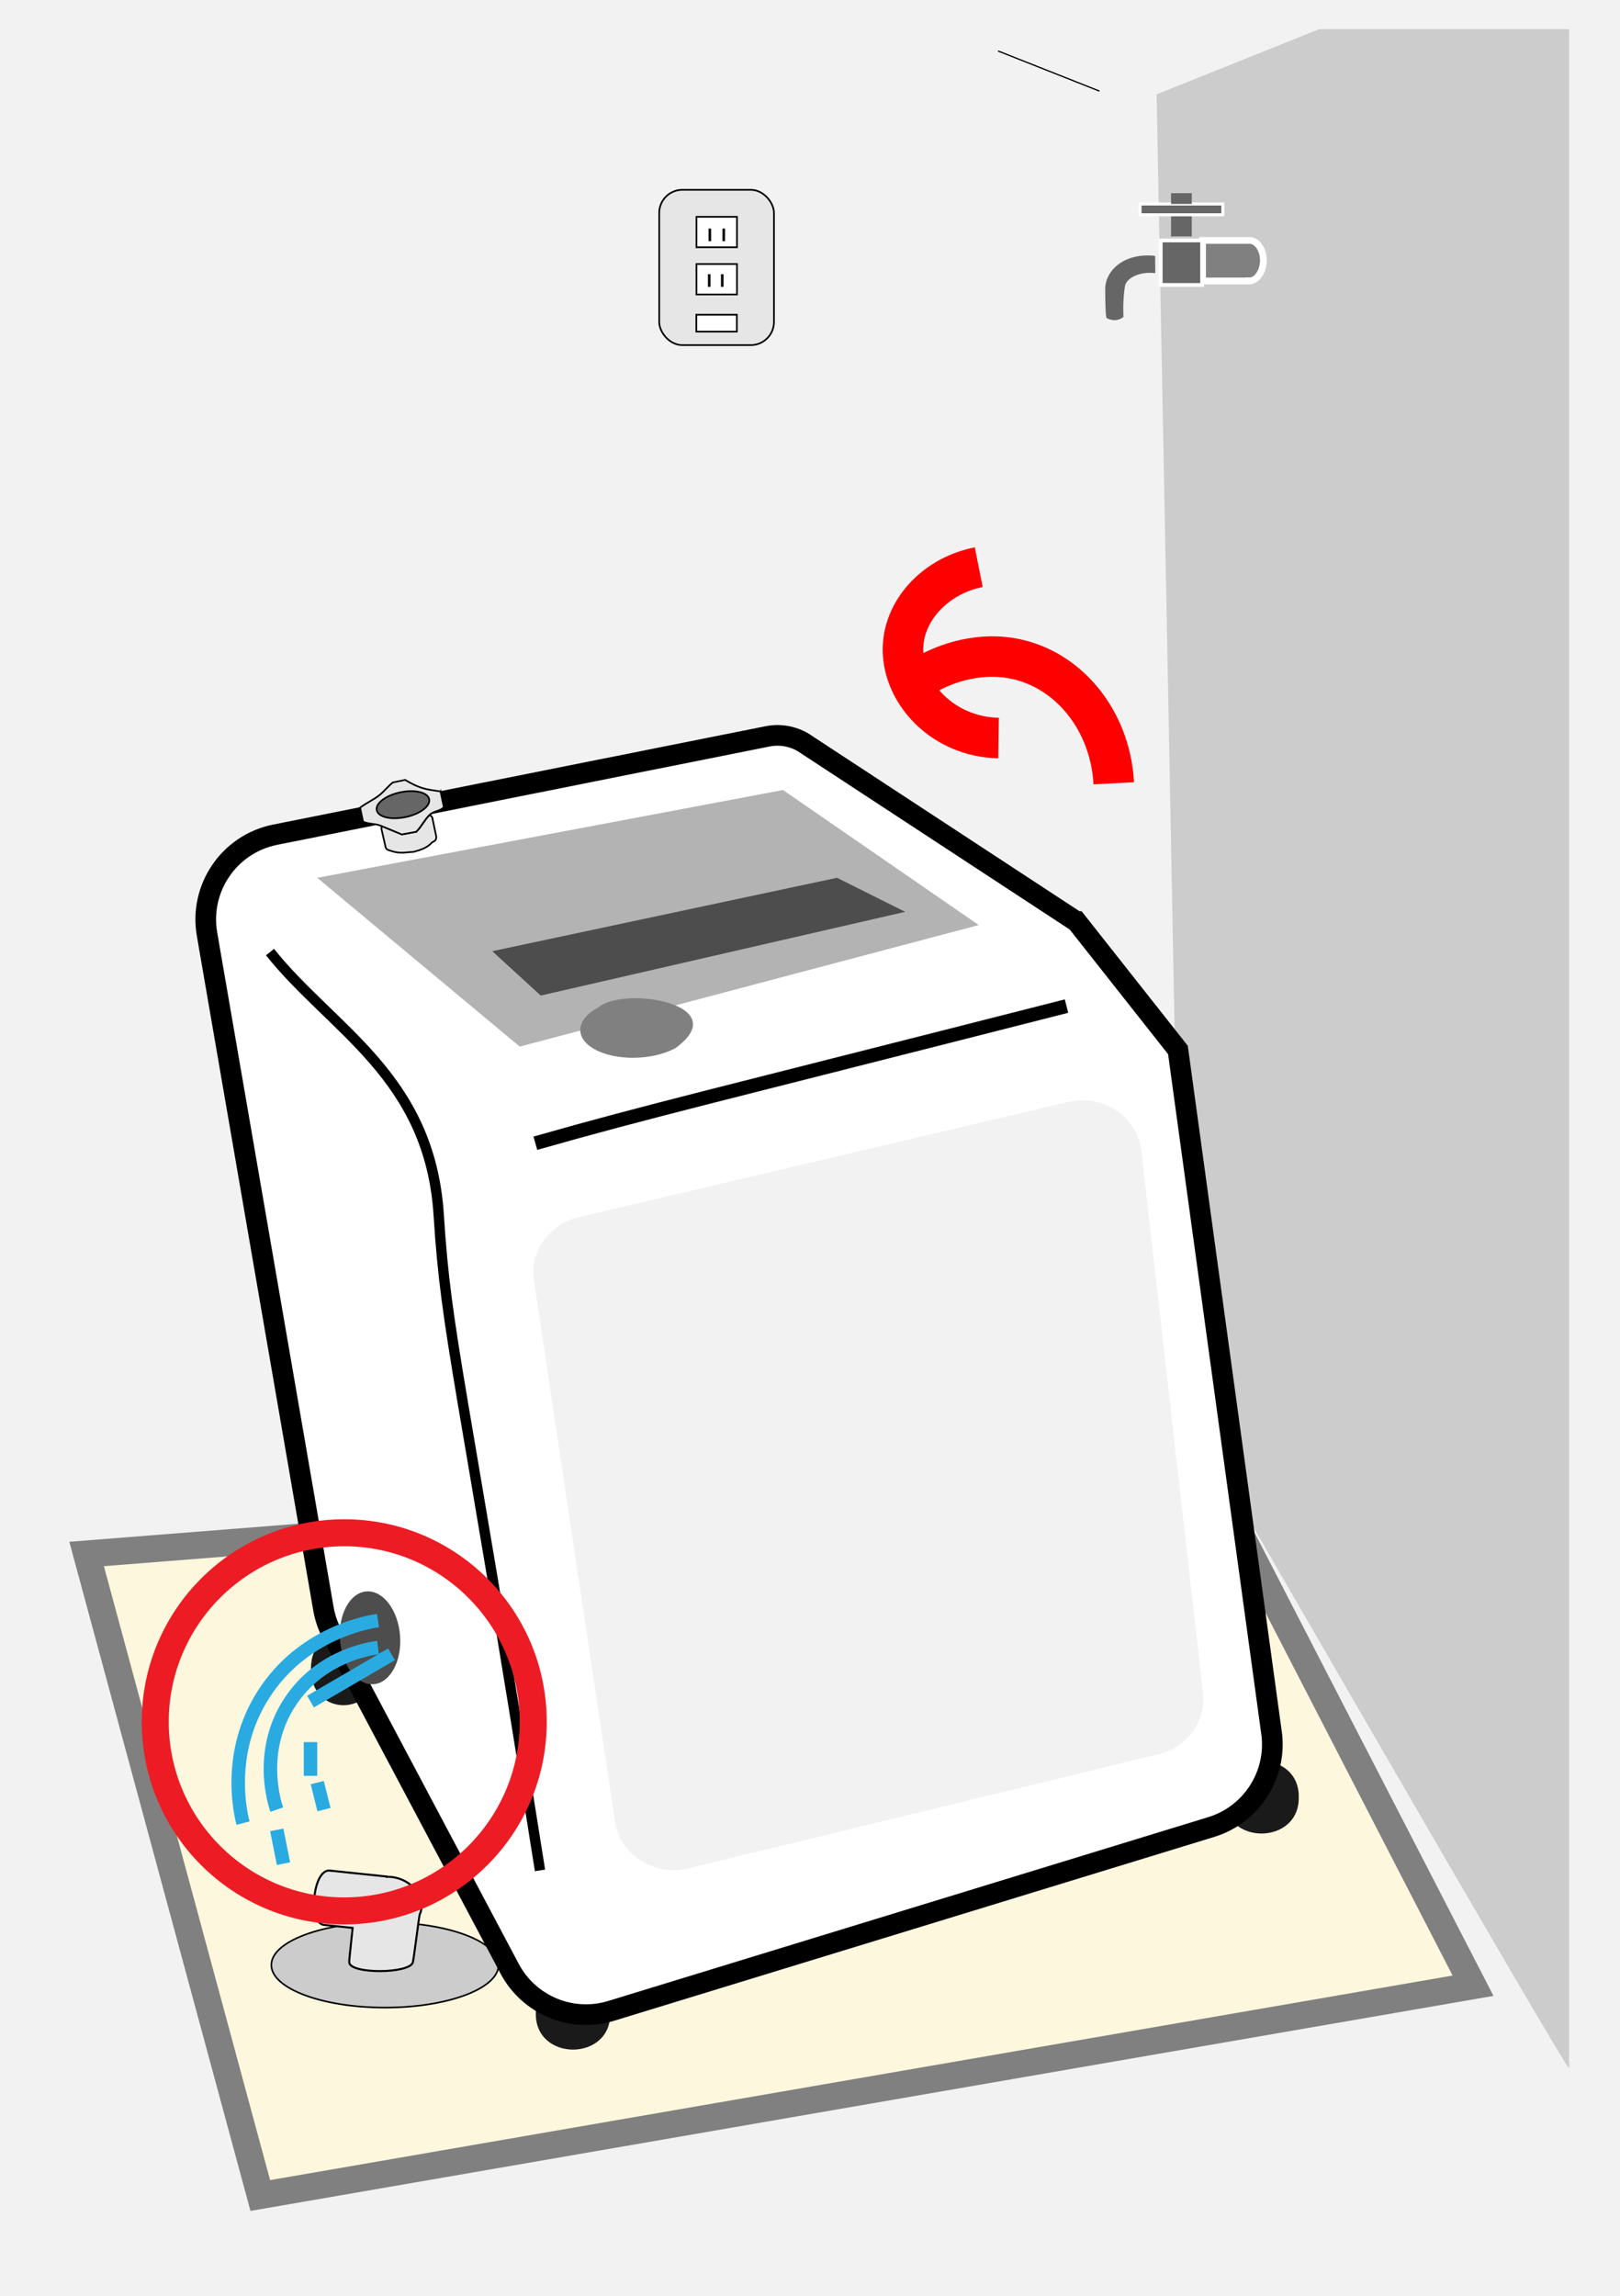 <?xml version="1.0" encoding="UTF-8"?><svg id="b" xmlns="http://www.w3.org/2000/svg" viewBox="0 0 240 340"><g id="c"><g><rect width="240" height="340" fill="#f2f2f2"/><path d="M195.46,4.31l-24.11,9.66,3.73,193.82s57.38,99.52,57.38,98.52V4.31h-37Z" fill="#ccc"/><polygon points="218.23 294.08 38.56 325.15 12.83 230.14 178.5 217.07 218.23 294.08" fill="#fdf7de" stroke="gray" stroke-miterlimit="10" stroke-width="4"/><path d="M185.02,41.61h-6.86v-6h6.86c1.12-.08,2.04,1.19,2.14,2.66,.11,1.68-.85,3.39-2.14,3.33Z" fill="gray" stroke="#fff" stroke-miterlimit="10"/><rect x="171.96" y="35.61" width="6.13" height="6.59" fill="#666" stroke="#fff" stroke-miterlimit="10" stroke-width=".56"/><rect x="173.49" y="31.81" width="3.07" height="3.2" fill="#666"/><rect x="168.89" y="30.21" width="12.27" height="1.6" fill="#666" stroke="#fff" stroke-miterlimit="10" stroke-width=".45"/><rect x="173.49" y="28.61" width="3.07" height="1.6" fill="#666"/><rect x="97.66" y="28.11" width="17" height="23" rx="3.43" ry="3.43" fill="#e6e6e6" stroke="#000" stroke-miterlimit="10" stroke-width=".25"/><rect x="103.16" y="46.61" width="6" height="2.5" fill="#fff" stroke="#000" stroke-miterlimit="10" stroke-width=".25"/><rect x="103.18" y="32.11" width="6" height="4.51" fill="#fff" stroke="#000" stroke-miterlimit="10" stroke-width=".25"/><rect x="103.18" y="39.1" width="6" height="4.51" fill="#fff" stroke="#000" stroke-miterlimit="10" stroke-width=".25"/><line x1="105.07" y1="40.61" x2="105.07" y2="42.48" stroke="#000" stroke-miterlimit="10" stroke-width=".38"/><line x1="107" y1="40.61" x2="107" y2="42.48" stroke="#000" stroke-miterlimit="10" stroke-width=".38"/><path d="M163.74,42.7c-.02,.67,.02,3.9,.17,4.37,.1,.07,.62,.39,1.35,.34,.68-.05,1.09-.4,1.18-.48-.02-.58-.06-1.39,0-2.38,.06-1.09,.18-2.2,.32-2.5,.55-1.16,2.46-1.84,4.39-1.6l-.02-2.55c-3.23-.39-5.95,.9-7,3.14-.27,.57-.38,1.14-.4,1.67Z" fill="#666"/><ellipse cx="57.03" cy="291.01" rx="16.83" ry="6.31" fill="#ccc" stroke="#000" stroke-miterlimit="10" stroke-width=".24"/><path d="M49.09,277.07c-2.73-.76-3.56,7.89-1.04,8.01,0,0,4.2,.44,4.2,.44,0,.14-.57,4.96-.51,5.1,.11,1.76,8.95,1.7,9.42,0,.09-.15,.94-6.88,1-7.05,1.25-2.6-1.47-5.7-4.87-5.62v-.04s-8.33-.87-8.33-.87c.05,0,.1,.01,.14,.03" fill="#e6e6e6" stroke="#000" stroke-miterlimit="10" stroke-width=".3"/><line x1="162.88" y1="13.49" x2="147.86" y2="7.55" fill="none" stroke="#000" stroke-miterlimit="10" stroke-width=".19"/><ellipse cx="101.58" cy="189.75" rx="5.39" ry="2.89" fill="#4d4d4d"/><path d="M55.72,247.17c.09,7.16-9.74,7.16-9.65,0-.09-7.16,9.74-7.16,9.65,0Z" fill="#1a1a1a"/><path d="M90.41,298.17c.1,7.16-11.14,7.16-11.03,0-.1-7.16,11.14-7.16,11.03,0Z" fill="#1a1a1a"/><path d="M192.41,266.17c.1,7.16-11.14,7.16-11.03,0-.1-7.16,11.14-7.16,11.03,0Z" fill="#1a1a1a"/><path d="M159.5,136.5l-40.56-26.58c-1.57-.91-3.42-1.22-5.21-.87l-73.03,14.58c-6.77,1.39-11.21,7.91-10.03,14.72l17.24,99.87c.23,1.34,.67,2.63,1.31,3.82l26.28,49.52c2.88,5.42,9.19,8.04,15.06,6.24l88.88-27.22c5.85-1.79,9.61-7.47,8.99-13.55l-13.92-101.53-15-19Z" fill="#fff" stroke="#000" stroke-miterlimit="10" stroke-width="3.06"/><path d="M40,141c9.17,11.51,23.71,18.4,25,39,1.13,18.04,3.35,23.46,15,97" fill="none" stroke="#000" stroke-miterlimit="10" stroke-width="1.53"/><path d="M79.31,169.31c17.14-4.87,25.64-6.79,78.69-20.31" fill="#f2f2f2" stroke="#000" stroke-miterlimit="10" stroke-width="2.05"/><polygon points="145 137 116 117 47 130 77 155 145 137" fill="#b3b3b3"/><path d="M171.63,259.8l-69.67,16.91c-5.06,1.23-10.11-2.02-10.85-6.97l-12.01-80.08c-.64-4.29,2.21-8.35,6.6-9.38l72.56-17.08c5.16-1.21,10.25,2.2,10.83,7.27l9.13,80.25c.48,4.18-2.33,8.05-6.58,9.08Z" fill="#f2f2f2"/><polygon points="134.1 135.04 124 130 72.93 140.87 80.11 147.44 134.1 135.04" fill="#4d4d4d"/><path d="M100.05,155.24c8.94-6.52-7.61-9.29-11.41-6.04-3.32,1.75-3.6,4.51-.54,6.2,3.13,1.73,8.51,1.67,11.95-.16Z" fill="gray"/><path d="M168,115.84l-6,.32c-.38-7.21-4.76-13.36-10.9-15.3-5.18-1.63-9.91,.3-11.94,1.37,.05,.06,.1,.12,.15,.18,2.16,2.42,5.32,3.84,8.67,3.89l-.09,6c-5.02-.08-9.78-2.23-13.05-5.9-2.94-3.29-4.4-7.49-4.01-11.51,.66-6.71,6.25-12.4,13.59-13.83l1.16,5.88c-4.69,.92-8.38,4.51-8.77,8.53-.04,.41-.05,.83-.02,1.25,2.98-1.49,9.19-3.76,16.11-1.58,8.52,2.68,14.59,11,15.1,20.7Z" fill="red"/><path d="M51,229c14.34,0,26,11.66,26,26s-11.66,26-26,26-26-11.66-26-26,11.66-26,26-26m0-4c-16.57,0-30,13.43-30,30s13.43,30,30,30,30-13.43,30-30-13.43-30-30-30h0Z" fill="#ed1c24"/><ellipse cx="54.83" cy="242.55" rx="4.46" ry="6.89" transform="translate(-18.79 5.03) rotate(-4.48)" fill="#4d4d4d"/><g><path d="M56,240c-1.44,.21-11.18,1.82-17,11-5.48,8.63-3.38,17.5-3,19" fill="none" stroke="#29abe2" stroke-miterlimit="10" stroke-width="2"/><path d="M56,244c-1.07,.13-8.47,1.16-13,8-4.84,7.31-2.31,15.1-2,16" fill="none" stroke="#29abe2" stroke-miterlimit="10" stroke-width="2"/><path d="M46,258v5" fill="none" stroke="#29abe2" stroke-miterlimit="10" stroke-width="2"/><path d="M46,252c4-2.33,8-4.67,12-7" fill="none" stroke="#29abe2" stroke-miterlimit="10" stroke-width="2"/><path d="M47,264l1,4" fill="none" stroke="#29abe2" stroke-miterlimit="10" stroke-width="2"/><path d="M41,271c.33,1.67,.67,3.33,1,5" fill="none" stroke="#29abe2" stroke-miterlimit="10" stroke-width="2"/></g><path d="M64.08,121.27l.54,2.56c.04,.21,0,.41-.1,.57-.17,.25-.44,.29-.47,.32-.78,.86-1.67,1.13-2.78,1.44-.94,.03-2.03,.31-3.23-.11-.4-.14-.81-.17-.91-.58l-.6-2.62c-.04-.19-.02-.36,.07-.51,.22,.1,.47,.21,.73,.32,.75,.3,1.57,.63,2.23,.91,.23-.05,.46-.09,.7-.13,.47-.1,.94-.18,1.42-.27,.77-.74,1.19-1.72,1.95-2.47,.23,.09,.42,.29,.47,.55Z" fill="#e6e6e6" stroke="#000" stroke-miterlimit="10" stroke-width=".25"/><path d="M65.27,117.23l.49,2.32c-.66,.64-1.48,.52-2.14,1.15,0,0,0,0-.01,.01-.77,.75-1.18,1.73-1.96,2.48-.71,.13-1.41,.26-2.12,.39-.87-.38-2.07-.84-2.95-1.22-.01,0-.03-.01-.04-.02-.96-.42-1.79-.23-2.75-.65l-.44-2.08c.92-.7,1.9-1.11,2.81-1.81,.7-.54,1.34-1.38,2.04-1.92l1.83-.38s1.14,.74,2.37,1.15c1.16,.39,2.39,.44,2.87,.58Z" fill="#e6e6e6" stroke="#000" stroke-miterlimit="10" stroke-width=".25"/><path d="M63.58,118.36c.19,.92-1.06,1.97-2.87,2.49-.2,.06-.41,.12-.63,.16-.92,.19-1.78,.22-2.5,.11-.96-.15-1.65-.54-1.77-1.13-.19-.9,1.04-1.95,2.83-2.48,.21-.06,.43-.12,.67-.17,1.01-.21,1.96-.23,2.71-.07,.85,.17,1.44,.54,1.56,1.08Z" fill="#666" stroke="#000" stroke-miterlimit="10" stroke-width=".25"/><line x1="107.22" y1="33.85" x2="107.22" y2="35.72" stroke="#000" stroke-miterlimit="10" stroke-width=".38"/><line x1="105.16" y1="33.85" x2="105.16" y2="35.72" stroke="#000" stroke-miterlimit="10" stroke-width=".38"/></g></g></svg>
